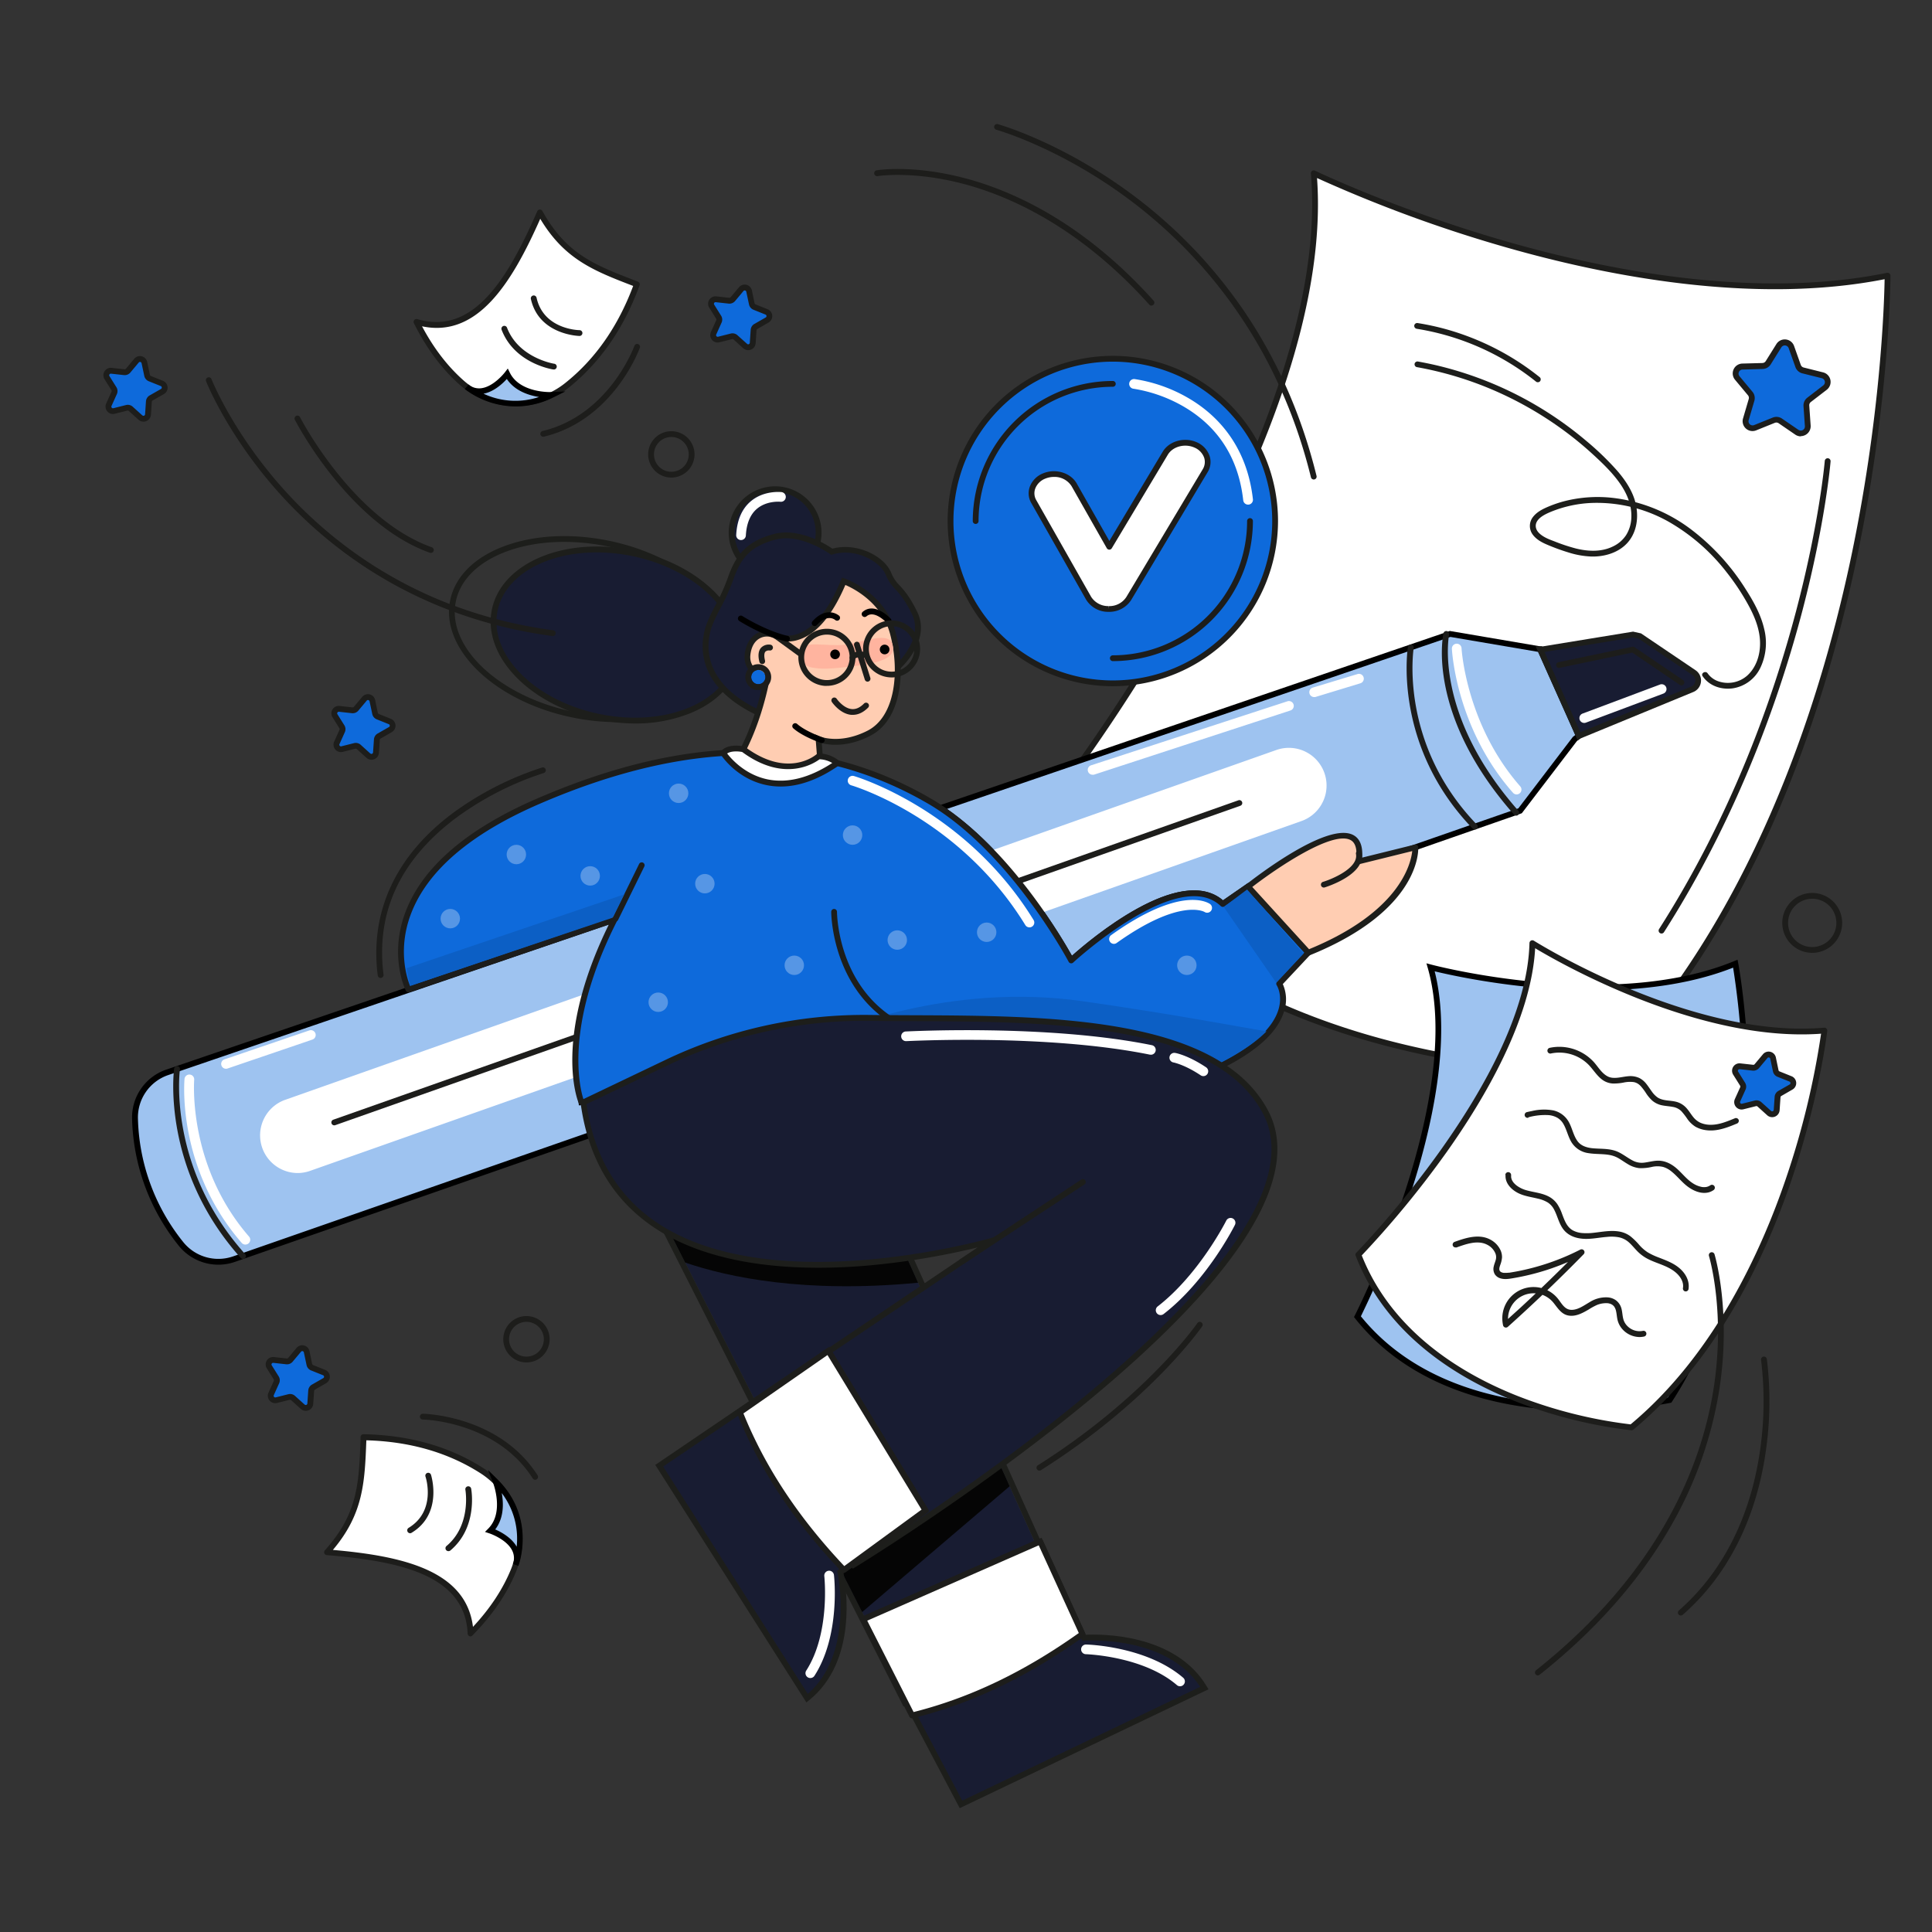 <svg xmlns="http://www.w3.org/2000/svg" width="1000" height="1000" viewBox="0 0 1000 1000">
  <rect x="0" y="0" width="1000" height="1000" fill="#333333" stroke="none"/>
  <g id="a0e920a5-df4a-4f47-b479-47df6e450d07" data-name="illustration">
    <g id="b3f00d31-4076-4c7a-b8d0-5692e1168eaa" data-name="Feedback">
      <g id="fc74c7fa-e22b-490e-9cf3-546305e12bc1" data-name="papers 4">
        <g>
          <path d="M977,142.69s0,261-145,412c0,0-212,6-288-139,0,0,148-190,136-326C680,89.69,845,169.69,977,142.69Z" style="fill: #fff"/>
          <path d="M828.8,556.22A464.42,464.42,0,0,1,716.1,541c-36.44-9.69-68.69-23.55-95.87-41.17-34-22.07-60.12-50.15-77.57-83.46a1.51,1.51,0,0,1,.14-1.62,944.69,944.69,0,0,0,72.39-111.84c32.28-58.65,69.47-143.24,63.3-213.1a1.52,1.52,0,0,1,.65-1.37,1.47,1.47,0,0,1,1.5-.11c.41.2,41.84,20.15,98.81,36.55C832,140,908.81,155.1,976.69,141.22a1.52,1.52,0,0,1,1.25.3,1.55,1.55,0,0,1,.55,1.17c0,.65-.21,66.37-18.16,149.69-10.55,48.94-25.06,94.31-43.14,134.84-22.63,50.7-50.93,93.94-84.12,128.51a1.56,1.56,0,0,1-1,.46C832,556.19,830.84,556.22,828.8,556.22Zm-283-140.38c39.13,73.81,114.54,107.21,171,122.25,58,15.45,108.46,15.21,114.54,15.11,74.36-77.71,109.59-185,126.06-261.45,16.21-75.27,17.89-136,18.07-147.23-68,13.38-144.51-1.69-196.9-16.77a711.54,711.54,0,0,1-96.88-35.6c2.24,30.65-3.3,66.4-16.47,106.32-10.81,32.77-26.76,68.41-47.42,105.94A958.09,958.09,0,0,1,545.76,415.84Z" style="fill: #1d1d1b"/>
        </g>
        <path d="M680,248.19a1.51,1.51,0,0,1-1.46-1.14c-18.47-74.93-61.77-119.85-94.83-144.33-35.87-26.56-67.79-35.5-68.11-35.59a1.5,1.5,0,0,1,.79-2.89c.33.09,32.69,9.13,69,36a251.18,251.18,0,0,1,55,55.71c19,26.49,32.8,56.9,41.05,90.39a1.49,1.49,0,0,1-1.09,1.81A1.56,1.56,0,0,1,680,248.19Z" style="fill: #1d1d1b"/>
        <path d="M596,158.19a1.51,1.51,0,0,1-1.12-.5C558.45,117.16,522.08,101.23,498,95c-26-6.71-43.58-3.87-43.75-3.84a1.5,1.5,0,0,1-.5-3c.73-.13,18.37-3,45,3.9,24.49,6.32,61.44,22.49,98.36,63.57a1.51,1.51,0,0,1-1.11,2.51Z" style="fill: #1d1d1b"/>
        <g>
          <path d="M930.06,223.72l-8.57-5.88a3.62,3.62,0,0,0-3.39-.37l-9.65,3.89a3.61,3.61,0,0,1-4.81-4.37l2.94-10a3.61,3.61,0,0,0-.7-3.34l-6.67-8a3.61,3.61,0,0,1,2.66-5.93l10.4-.29a3.59,3.59,0,0,0,3-1.69l5.51-8.81a3.61,3.61,0,0,1,6.46.7l3.49,9.8a3.58,3.58,0,0,0,2.52,2.29l10.09,2.53a3.61,3.61,0,0,1,1.33,6.36L936.39,207a3.59,3.59,0,0,0-1.4,3.11l.71,10.37A3.61,3.61,0,0,1,930.06,223.72Z" style="fill: #0E6ADB"/>
          <path d="M932.1,225.86a5.13,5.13,0,0,1-2.88-.9h0l-8.58-5.88a2.12,2.12,0,0,0-2-.22L909,222.75a5.11,5.11,0,0,1-6.81-6.18l2.94-10a2.09,2.09,0,0,0-.41-2l-6.67-8a5.11,5.11,0,0,1,3.77-8.39l10.4-.28a2.12,2.12,0,0,0,1.73-1l5.51-8.82a5.11,5.11,0,0,1,9.15,1l3.48,9.8a2.14,2.14,0,0,0,1.48,1.34l10.08,2.52a5.11,5.11,0,0,1,1.88,9l-8.24,6.34a2.1,2.1,0,0,0-.82,1.81l.72,10.38a5.14,5.14,0,0,1-5.1,5.47Zm-1.19-3.38a2.11,2.11,0,0,0,3.3-1.89l-.72-10.37a5.09,5.09,0,0,1,2-4.4l8.24-6.34a2.11,2.11,0,0,0-.77-3.72l-10.09-2.52a5.1,5.1,0,0,1-3.57-3.25l-3.49-9.79a2.12,2.12,0,0,0-3.78-.42l-5.51,8.82a5.09,5.09,0,0,1-4.19,2.39l-10.39.29a2.09,2.09,0,0,0-1.87,1.24,2.07,2.07,0,0,0,.31,2.23l6.67,8a5.11,5.11,0,0,1,1,4.72l-2.94,10a2.12,2.12,0,0,0,2.81,2.56l9.65-3.89a5.11,5.11,0,0,1,4.79.52l8.58,5.88Z" style="fill: #1d1d1b"/>
        </g>
        <path d="M860,483.19a1.51,1.51,0,0,1-1.27-2.31c74.94-117.33,85.67-241.08,85.77-242.31a1.5,1.5,0,1,1,3,.24c0,.31-2.65,31.65-14.54,77.13-11,42-32.32,104.92-71.69,166.55A1.49,1.49,0,0,1,860,483.19Z" style="fill: #1d1d1b"/>
      </g>
      <g id="fcf4e087-2607-4d03-8569-7d0f62ba2777" data-name="papers 3">
        <g>
          <g>
            <g>
              <path d="M215.59,166.62c6.29,12.62,14.1,23.35,23.76,31.76a42.3,42.3,0,0,0,54,1.12c16.55-13.15,28.42-30.81,36.26-52.33-22.28-8.58-37.34-14.12-50.2-37.2C265.61,141.66,247.32,176,215.59,166.62Z" style="fill: #fff"/>
              <path d="M267,210.22a43.52,43.52,0,0,1-28.65-10.71c-9.44-8.23-17.56-19.07-24.11-32.22a1.5,1.5,0,0,1,1.76-2.11c29.34,8.66,47.17-21.71,62.07-55.81a1.49,1.49,0,0,1,2.68-.13c12.42,22.29,26.79,27.82,48.53,36.18l.9.35a1.49,1.49,0,0,1,.87,1.91c-8.09,22.22-20.45,40-36.73,53A43.89,43.89,0,0,1,267,210.22Zm-48.56-41.33c6.09,11.48,13.44,21,21.88,28.36a40.76,40.76,0,0,0,52.13,1.08C308,186,319.83,169.09,327.73,148c-20.48-7.87-35.54-13.79-48.1-34.75C265,146.28,247.25,175,218.45,168.89Z" style="fill: #1d1d1b"/>
            </g>
            <g>
              <path d="M285.59,204.43s-17.23.79-23-10.87c0,0-10.89,14.36-21,6.65C241.6,200.21,260.73,216.59,285.59,204.43Z" style="fill: #9EC3F0"/>
              <path d="M267,210.38a44.27,44.27,0,0,1-26.42-9l1.89-2.34a8.73,8.73,0,0,0,6.74,1.89c6.48-.88,12.1-8.18,12.15-8.25l1.47-1.93,1.07,2.17c5.26,10.64,21.42,10.05,21.58,10l7.2-.32-6.47,3.16A43.26,43.26,0,0,1,267,210.38Zm-16.75-6.61A38.85,38.85,0,0,0,279,205.48c-5.32-.84-12.56-3.13-16.67-9.33C260.16,198.55,255.64,202.78,250.29,203.77Z"/>
            </g>
          </g>
          <g>
            <path d="M286.56,189.73s-19.16-2.9-25.55-19.65" style="fill: #fff"/>
            <path d="M286.56,191.23l-.23,0c-.81-.12-20.09-3.23-26.72-20.6a1.5,1.5,0,0,1,2.8-1.07c6,15.71,24.19,18.68,24.37,18.7a1.5,1.5,0,0,1-.22,3Z" style="fill: #1d1d1b"/>
          </g>
          <g>
            <path d="M299.92,172.39s-19.82-.27-23.71-18.06" style="fill: #fff"/>
            <path d="M299.92,173.89h0c-.21,0-21.06-.5-25.16-19.24a1.51,1.51,0,0,1,2.94-.65c3.58,16.4,21.5,16.88,22.26,16.89a1.5,1.5,0,0,1,0,3Z" style="fill: #1d1d1b"/>
          </g>
        </g>
        <path d="M281.36,226.05a1.5,1.5,0,0,1-.35-3c34.3-8.34,47.18-43.57,47.31-43.92a1.5,1.5,0,1,1,2.82,1c-.13.37-13.52,37.11-49.42,45.84A2.2,2.2,0,0,1,281.36,226.05Z" style="fill: #1d1d1b"/>
      </g>
      <g id="ab2667ac-591b-4840-82c3-6afce9685de3" data-name="papers 2">
        <g>
          <g>
            <g>
              <path d="M243.58,845.45c9.9-10.05,17.51-20.92,22.33-32.79a42.31,42.31,0,0,0-16.48-51.48c-17.81-11.38-38.37-16.88-61.28-17.3-.87,23.85-1.23,39.9-18.88,59.56C203.74,806.24,242.14,812.4,243.58,845.45Z" style="fill: #fff"/>
              <path d="M243.58,847a1.61,1.61,0,0,1-.53-.1,1.5,1.5,0,0,1-1-1.34C240.75,815,206.24,808,169.15,804.93a1.5,1.5,0,0,1-1-2.49c17.06-19,17.62-34.37,18.47-57.65l0-1a1.49,1.49,0,0,1,1.53-1.44c23.65.44,44.52,6.34,62,17.54a43.74,43.74,0,0,1,17.07,53.31c-4.71,11.6-12.33,22.8-22.65,33.27A1.49,1.49,0,0,1,243.58,847Zm-71.24-44.76c36,3.16,68.88,10.59,72.47,39.82,8.87-9.5,15.5-19.54,19.71-29.91a40.74,40.74,0,0,0-15.9-49.65c-16.69-10.67-36.54-16.4-59-17C188.79,767.35,188.09,783.51,172.34,802.19Z" style="fill: #1d1d1b"/>
            </g>
            <g>
              <path d="M256.62,767s6.34,16-2.82,25.28c0,0,17.12,5.63,13.11,17.7C266.91,809.94,276.19,786.53,256.62,767Z" style="fill: #9EC3F0"/>
              <path d="M268.3,810.5l-2.81-1a8.77,8.77,0,0,0-.41-7c-2.93-5.85-11.66-8.79-11.75-8.82l-2.3-.76,1.7-1.72c8.36-8.42,2.55-23.51,2.49-23.66l-2.64-6.71,5.1,5.09C277.72,785.93,268.4,810.25,268.3,810.5Zm-12-18.88c3,1.3,8.45,4.21,11.13,8.94a38.91,38.91,0,0,0-7.72-27.74C260.68,778.13,260.86,785.72,256.33,791.62Z"/>
            </g>
          </g>
          <g>
            <path d="M242.4,770.82s3.48,19.06-10.29,30.55" style="fill: #fff"/>
            <path d="M232.11,802.87a1.51,1.51,0,0,1-1-2.66c12.94-10.8,9.81-28.94,9.77-29.12a1.5,1.5,0,1,1,3-.54c.15.81,3.47,20.06-10.8,32A1.51,1.51,0,0,1,232.11,802.87Z" style="fill: #1d1d1b"/>
          </g>
          <g>
            <path d="M221.66,763.81s6.18,18.83-9.39,28.29" style="fill: #fff"/>
            <path d="M212.28,793.6a1.5,1.5,0,0,1-.78-2.78c14.34-8.71,9-25.82,8.73-26.54a1.5,1.5,0,1,1,2.85-.94c.07.2,6.37,20.08-10,30A1.46,1.46,0,0,1,212.28,793.6Z" style="fill: #1d1d1b"/>
          </g>
        </g>
        <path d="M277,765.92a1.48,1.48,0,0,1-1.26-.69c-19-29.73-56.53-30.47-56.91-30.48a1.5,1.5,0,0,1-1.48-1.51,1.52,1.52,0,0,1,1.51-1.49c.4,0,39.49.74,59.4,31.87a1.49,1.49,0,0,1-1.26,2.3Z" style="fill: #1d1d1b"/>
      </g>
      <g id="bec2cc6e-ce02-4f3a-9250-0f57bd79c62a" data-name="pattern">
        <g>
          <path d="M385.69,179.13l-5-4.52a2.33,2.33,0,0,0-2.14-.54l-6.52,1.64a2.33,2.33,0,0,1-2.7-3.22l2.76-6.14a2.3,2.3,0,0,0-.15-2.2l-3.57-5.69a2.34,2.34,0,0,1,2.23-3.57l6.69.74a2.35,2.35,0,0,0,2-.83l4.32-5.16a2.34,2.34,0,0,1,4.08,1l1.36,6.59a2.34,2.34,0,0,0,1.42,1.69l6.24,2.51a2.33,2.33,0,0,1,.29,4.19L391.22,169a2.33,2.33,0,0,0-1.17,1.87l-.46,6.71A2.33,2.33,0,0,1,385.69,179.13Z" style="fill: #0E6ADB"/>
          <path d="M387.25,181.24a3.81,3.81,0,0,1-2.57-1h0l-5-4.52a.81.81,0,0,0-.76-.19l-6.53,1.64a3.84,3.84,0,0,1-4.43-5.3l2.77-6.13a.85.85,0,0,0-.06-.79l-3.57-5.7a3.84,3.84,0,0,1,3.66-5.85l6.69.74a.82.82,0,0,0,.73-.3l4.32-5.16a3.83,3.83,0,0,1,6.69,1.68l1.37,6.59a.84.84,0,0,0,.51.6l6.24,2.51a3.83,3.83,0,0,1,.47,6.89L392,170.28a.85.85,0,0,0-.42.67l-.45,6.71a3.85,3.85,0,0,1-3.84,3.58ZM386.7,178a.83.83,0,0,0,1.39-.56l.46-6.71a3.83,3.83,0,0,1,1.93-3.07l5.84-3.34a.78.78,0,0,0,.41-.78.81.81,0,0,0-.52-.72L390,160.33a3.81,3.81,0,0,1-2.32-2.77L386.28,151a.82.82,0,0,0-.62-.64.8.8,0,0,0-.84.27l-4.32,5.16a3.82,3.82,0,0,1-3.36,1.36l-6.68-.74a.84.84,0,0,0-.8.39.81.81,0,0,0,0,.89l3.57,5.7a3.8,3.8,0,0,1,.25,3.61l-2.76,6.13a.81.81,0,0,0,.12.88.81.81,0,0,0,.84.28l6.53-1.64a3.79,3.79,0,0,1,3.51.88Z" style="fill: #1d1d1b"/>
        </g>
        <g>
          <path d="M156.69,728.13l-5-4.52a2.33,2.33,0,0,0-2.14-.54l-6.52,1.64a2.33,2.33,0,0,1-2.7-3.22l2.76-6.14a2.3,2.3,0,0,0-.15-2.2l-3.57-5.69a2.34,2.34,0,0,1,2.23-3.57l6.69.74a2.35,2.35,0,0,0,2-.83l4.32-5.16a2.34,2.34,0,0,1,4.08,1l1.36,6.59a2.34,2.34,0,0,0,1.42,1.69l6.24,2.51a2.33,2.33,0,0,1,.29,4.19L162.22,718a2.33,2.33,0,0,0-1.17,1.87l-.46,6.71A2.33,2.33,0,0,1,156.69,728.13Z" style="fill: #0E6ADB"/>
          <path d="M158.25,730.24a3.81,3.81,0,0,1-2.57-1h0l-5-4.52a.81.81,0,0,0-.76-.19l-6.53,1.64a3.84,3.84,0,0,1-4.43-5.3l2.77-6.13a.85.85,0,0,0-.06-.79l-3.57-5.7a3.84,3.84,0,0,1,3.66-5.85l6.69.74a.85.85,0,0,0,.73-.3l4.32-5.16a3.83,3.83,0,0,1,6.69,1.68l1.37,6.59a.84.84,0,0,0,.51.6l6.24,2.51a3.83,3.83,0,0,1,.47,6.89L163,719.28a.85.85,0,0,0-.42.67l-.45,6.71a3.85,3.85,0,0,1-3.84,3.58ZM157.7,727a.83.83,0,0,0,1.39-.56l.46-6.71a3.83,3.83,0,0,1,1.93-3.07l5.84-3.34a.78.78,0,0,0,.41-.78.81.81,0,0,0-.52-.72L161,709.33a3.81,3.81,0,0,1-2.32-2.77L157.28,700a.82.82,0,0,0-.62-.64.8.8,0,0,0-.84.27l-4.32,5.16a3.82,3.82,0,0,1-3.36,1.36l-6.68-.74a.84.84,0,0,0-.8.39.81.81,0,0,0,0,.89l3.57,5.7a3.8,3.8,0,0,1,.25,3.61l-2.76,6.13a.81.81,0,0,0,.12.88.81.81,0,0,0,.84.28l6.53-1.64a3.79,3.79,0,0,1,3.51.88l5,4.52Z" style="fill: #1d1d1b"/>
        </g>
        <g>
          <path d="M190.69,391.13l-5-4.52a2.33,2.33,0,0,0-2.14-.54l-6.52,1.64a2.33,2.33,0,0,1-2.7-3.22l2.76-6.14a2.3,2.3,0,0,0-.15-2.2l-3.57-5.69a2.34,2.34,0,0,1,2.23-3.57l6.69.74a2.35,2.35,0,0,0,2-.83l4.32-5.16a2.34,2.34,0,0,1,4.08,1l1.36,6.59a2.34,2.34,0,0,0,1.42,1.69l6.24,2.51a2.33,2.33,0,0,1,.29,4.19L196.22,381a2.33,2.33,0,0,0-1.17,1.87l-.46,6.71A2.33,2.33,0,0,1,190.69,391.13Z" style="fill: #0E6ADB"/>
          <path d="M192.25,393.24a3.81,3.81,0,0,1-2.57-1h0l-5-4.52a.81.81,0,0,0-.76-.19l-6.53,1.64a3.84,3.84,0,0,1-4.43-5.3l2.77-6.13a.85.85,0,0,0-.06-.79l-3.57-5.7a3.84,3.84,0,0,1,3.66-5.85l6.69.74a.82.82,0,0,0,.73-.3l4.32-5.16a3.83,3.83,0,0,1,6.69,1.68l1.37,6.59a.84.84,0,0,0,.51.6l6.24,2.51a3.83,3.83,0,0,1,.47,6.89L197,382.28a.85.85,0,0,0-.42.67l-.45,6.71a3.85,3.85,0,0,1-3.84,3.58ZM191.7,390a.83.83,0,0,0,1.39-.56l.46-6.71a3.83,3.83,0,0,1,1.93-3.07l5.84-3.34a.78.78,0,0,0,.41-.78.81.81,0,0,0-.52-.72L195,372.33a3.81,3.81,0,0,1-2.32-2.77L191.28,363a.82.82,0,0,0-.62-.64.8.8,0,0,0-.84.27l-4.32,5.16a3.82,3.82,0,0,1-3.36,1.36l-6.68-.74a.84.84,0,0,0-.8.39.81.81,0,0,0,0,.89l3.57,5.7a3.8,3.8,0,0,1,.25,3.61l-2.76,6.13a.81.81,0,0,0,.12.88.81.81,0,0,0,.84.28l6.53-1.64a3.79,3.79,0,0,1,3.51.88l5,4.52Z" style="fill: #1d1d1b"/>
        </g>
        <g>
          <path d="M72.69,216.13l-5-4.52a2.33,2.33,0,0,0-2.14-.54l-6.52,1.64a2.33,2.33,0,0,1-2.7-3.22l2.76-6.14a2.3,2.3,0,0,0-.15-2.2l-3.57-5.69a2.34,2.34,0,0,1,2.23-3.57l6.69.74a2.35,2.35,0,0,0,2-.83l4.32-5.16a2.34,2.34,0,0,1,4.08,1l1.36,6.59a2.34,2.34,0,0,0,1.42,1.69l6.24,2.51a2.33,2.33,0,0,1,.29,4.19L78.22,206a2.33,2.33,0,0,0-1.17,1.87l-.46,6.71A2.33,2.33,0,0,1,72.69,216.13Z" style="fill: #0E6ADB"/>
          <path d="M74.25,218.24a3.81,3.81,0,0,1-2.57-1h0l-5-4.52a.81.81,0,0,0-.76-.19l-6.53,1.64a3.84,3.84,0,0,1-4.43-5.3l2.77-6.13a.85.85,0,0,0-.06-.79l-3.57-5.7a3.84,3.84,0,0,1,3.66-5.85l6.69.74a.82.82,0,0,0,.73-.3l4.32-5.16a3.83,3.83,0,0,1,6.69,1.68L77.58,194a.84.84,0,0,0,.51.6l6.24,2.51A3.83,3.83,0,0,1,84.8,204L79,207.28a.85.85,0,0,0-.42.67l-.45,6.71a3.85,3.85,0,0,1-3.84,3.58ZM73.7,215a.83.83,0,0,0,1.39-.56l.46-6.71a3.83,3.83,0,0,1,1.93-3.07l5.84-3.34a.78.78,0,0,0,.41-.78.81.81,0,0,0-.52-.72L77,197.33a3.81,3.81,0,0,1-2.32-2.77L73.28,188a.82.82,0,0,0-.62-.64.8.8,0,0,0-.84.27l-4.32,5.16a3.84,3.84,0,0,1-3.36,1.36l-6.68-.74a.82.82,0,0,0-.8.39.81.81,0,0,0,0,.89l3.57,5.7a3.8,3.8,0,0,1,.25,3.61l-2.76,6.13a.81.81,0,0,0,.12.88.81.81,0,0,0,.84.28l6.53-1.64a3.79,3.79,0,0,1,3.51.88l5,4.52Z" style="fill: #1d1d1b"/>
        </g>
        <path d="M938,493.19a15.5,15.5,0,1,1,15.5-15.5A15.52,15.52,0,0,1,938,493.19Zm0-28a12.5,12.5,0,1,0,12.5,12.5A12.5,12.5,0,0,0,938,465.19Z" style="fill: #1d1d1b"/>
        <path d="M347.49,247.19a12,12,0,1,1,12-12A12,12,0,0,1,347.49,247.19Zm0-21a9,9,0,1,0,9,9A9,9,0,0,0,347.49,226.19Z" style="fill: #1d1d1b"/>
        <path d="M272.49,705.19a12,12,0,1,1,12-12A12,12,0,0,1,272.49,705.19Zm0-21a9,9,0,1,0,9,9A9,9,0,0,0,272.49,684.19Z" style="fill: #1d1d1b"/>
      </g>
      <g id="ff63b110-e738-4e1b-ace8-a3697af0e5f7" data-name="papers 1">
        <g>
          <path d="M898.23,498.83s25.6,134.06-34.06,225.84c0,0-108.3,23.87-161.56-43.15,0,0,57.38-112.1,37.88-180.78C740.49,500.74,833.08,525.65,898.23,498.83Z" style="fill: #9EC3F0"/>
          <path d="M819.55,730.3c-5.19,0-10.66-.17-16.3-.57-31.07-2.22-74-12.23-101.82-47.27l-.6-.76.44-.86c.58-1.12,56.89-112.37,37.78-179.69l-.73-2.54,2.56.68c.92.25,92.86,24.47,156.78-1.84l1.7-.7.35,1.8c.06.34,6.42,34.19,5.36,78.82-1,41.24-8.63,100.41-39.65,148.12l-.33.51-.6.13A233,233,0,0,1,819.55,730.3Zm-115.17-49c27.17,33.57,68.78,43.23,99,45.4a238.83,238.83,0,0,0,59.86-3.4c30.33-47,37.86-105.28,38.82-146a424.37,424.37,0,0,0-5-76.45c-58.76,23.19-139.33,5.56-154.48,1.9,9,35.53-1.63,81.7-12.31,114.53A502.47,502.47,0,0,1,704.38,681.33Z"/>
        </g>
        <g>
          <path d="M944.29,533.4S928.76,669,844.44,738.8c0,0-110.49-9.5-141.34-89.35,0,0,88.19-89.9,90-161.26C793.15,488.19,874.11,539.57,944.29,533.4Z" style="fill: #fff"/>
          <path d="M844.44,740.3h-.13a240.09,240.09,0,0,1-59.52-14.83c-29-11.39-67-33.72-83.09-75.48a1.48,1.48,0,0,1,.32-1.59c.88-.89,87.81-90.3,89.63-160.25a1.49,1.49,0,0,1,2.3-1.23c.81.51,81.35,51,150.21,45a1.51,1.51,0,0,1,1.62,1.67c0,.34-4.07,34.54-18.38,76.83-13.22,39.07-38.18,93.27-82,129.56A1.52,1.52,0,0,1,844.44,740.3Zm-139.6-90.5c15.94,40.17,52.81,61.79,81,72.88A238.51,238.51,0,0,0,844,737.25c43-35.84,67.55-89.25,80.59-127.81a424.07,424.07,0,0,0,18-74.4c-63,4.61-134.65-36.23-148-44.24-2,36.6-25.92,77.5-45.9,105.65A502.94,502.94,0,0,1,704.84,649.8Z" style="fill: #1d1d1b"/>
        </g>
        <path d="M802.86,545.26a21.32,21.32,0,0,1,19.35,5.82c2.5,2.56,4.3,5.75,7.24,7.87a10.15,10.15,0,0,0,5.33,1.87,25.77,25.77,0,0,0,5.74-.52,15.54,15.54,0,0,1,5.12-.21,6.23,6.23,0,0,1,2.16.86,7.88,7.88,0,0,1,1.55,1.35,29.71,29.71,0,0,1,2.66,3.56,19.57,19.57,0,0,0,3.17,3.79,11.06,11.06,0,0,0,5,2.44c1.84.39,3.72.47,5.54.82a8.26,8.26,0,0,1,4.49,2.17,36.07,36.07,0,0,1,3.16,4.08,14.7,14.7,0,0,0,4.16,4A15,15,0,0,0,883.3,585c4.28.54,8.52-.62,12.49-2.14,1.05-.4,2.09-.83,3.13-1.26a1.55,1.55,0,0,0,1.05-1.84,1.51,1.51,0,0,0-1.85-1c-4,1.63-8.09,3.39-12.44,3.43a13.43,13.43,0,0,1-5.31-.95,10.29,10.29,0,0,1-4-3.12c-1.09-1.33-2-2.9-3.17-4.24a10.8,10.8,0,0,0-4.66-3.31c-3.4-1.22-7.44-.5-10.54-2.51A12.38,12.38,0,0,1,855,565c-1-1.36-1.87-2.76-2.92-4.06a10.78,10.78,0,0,0-3.64-3,11.13,11.13,0,0,0-5.73-.88c-3.4.28-7.38,1.7-10.5.12s-4.91-4.82-7.15-7.36A24.26,24.26,0,0,0,805,541.92a23.94,23.94,0,0,0-2.92.45,1.5,1.5,0,1,0,.8,2.89Z" style="fill: #1d1e1b"/>
        <path d="M791.06,578.32a32.49,32.49,0,0,1,10.61-1.13,11.33,11.33,0,0,1,4.35,1.33,8.76,8.76,0,0,1,3.25,3.34c1.69,2.93,2.33,6.41,4.14,9.38a12.21,12.21,0,0,0,8.8,5.63c3.54.58,7.34.32,10.75.92a14.62,14.62,0,0,1,4.85,1.75c1.67,1,3.22,2.11,4.88,3.08a14.06,14.06,0,0,0,5.74,2A24.35,24.35,0,0,0,855,604a13,13,0,0,1,5.82,0,12.26,12.26,0,0,1,4.35,2.37c3,2.39,5.27,5.46,8.3,7.74s7,4,10.84,3.08a8.37,8.37,0,0,0,2.55-1.15,1.5,1.5,0,0,0-1.52-2.59,5.52,5.52,0,0,1-2.25.94,7.87,7.87,0,0,1-2.11,0,13,13,0,0,1-4.87-2c-3.09-2-5.34-5-8.1-7.45-3-2.65-6.53-4.45-10.66-4.14-2.18.16-4.3.75-6.47,1a10,10,0,0,1-5.37-.89c-3.48-1.69-6.32-4.42-10.13-5.46-3.54-1-7.25-.77-10.87-1.1-3.1-.28-6.28-1.21-8.09-3.84-2-2.84-2.58-6.27-4.19-9.36a12.24,12.24,0,0,0-8.21-6.4,27,27,0,0,0-11.11.32c-.87.17-1.74.36-2.61.56a1.5,1.5,0,1,0,.8,2.89Z" style="fill: #1d1e1b"/>
        <path d="M779.27,608.17c-.3,3.92,2.5,7.06,5.69,8.91,3.42,2,7.28,2.4,11.06,3.34a17,17,0,0,1,5.13,2,9.76,9.76,0,0,1,3.36,3.87c1.67,3.2,2.39,7,4.67,10,2.55,3.32,6.45,4.68,10.52,4.92s8.11-.71,12.18-1a20.79,20.79,0,0,1,6.2.24,11.18,11.18,0,0,1,5.11,2.66c1.5,1.36,2.77,2.94,4.17,4.39a21.13,21.13,0,0,0,5.09,3.88c3.69,2,7.83,3,11.54,5,3.17,1.67,6.3,4.39,7.06,7.93a6.69,6.69,0,0,1,.07,2.23,1.55,1.55,0,0,0,1,1.85,1.5,1.5,0,0,0,1.84-1.05c.68-4.18-1.36-8-4.43-10.72-3.24-2.87-7.25-4.28-11.22-5.83a34.71,34.71,0,0,1-5.54-2.64,21.38,21.38,0,0,1-4.42-3.91,33,33,0,0,0-4.52-4.4,13.41,13.41,0,0,0-5.9-2.43c-4.35-.71-8.73.2-13,.67a30.51,30.51,0,0,1-5.89.15,12.46,12.46,0,0,1-4.92-1.38c-3.21-1.79-4.35-5.26-5.61-8.56a22.71,22.71,0,0,0-2.52-5.14,12.38,12.38,0,0,0-4.55-3.92c-3.63-1.83-7.68-2.09-11.53-3.2a15.35,15.35,0,0,1-4.72-2.27,10.4,10.4,0,0,1-1.71-1.58,5.28,5.28,0,0,1-.58-.82,4.9,4.9,0,0,1-.46-.93,6.46,6.46,0,0,1-.29-1.15c0,.18,0-.34,0-.41,0-.22,0-.45,0-.67a1.5,1.5,0,0,0-3,0Z" style="fill: #1d1e1b"/>
        <path d="M753.67,645.76c4.93-1.76,11.16-4.1,16.13-1.47a8.8,8.8,0,0,1,4.25,4.56,5.29,5.29,0,0,1,.26,2.79c-.27,1.31-.87,2.52-1.14,3.83a5.37,5.37,0,0,0,.57,4.13,5.14,5.14,0,0,0,2.86,2.06c2.31.73,4.81.23,7.13-.17a124.13,124.13,0,0,0,17.1-4.23,126.93,126.93,0,0,0,18.52-7.71l-1.82-2.36q-14.81,15.13-30.37,29.51-4.39,4-8.84,8l2.51.66a13.24,13.24,0,0,1,23.29-11c2.14,2.64,4,5.88,7.67,6.55,3.84.69,7.41-1.3,10.61-3.18a33,33,0,0,1,4.2-2.29,12.59,12.59,0,0,1,4.18-.91,9.21,9.21,0,0,1,1.05,0l.35,0s.36.06.49.1a6.57,6.57,0,0,1,1,.28c.24.09,0,0,.19.08l.53.29.37.25c-.16-.12.12.11.16.15a4.54,4.54,0,0,1,.38.38,1.06,1.06,0,0,1,.21.25,6.24,6.24,0,0,1,.95,2.27c.42,1.79.43,3.65,1,5.41a11.11,11.11,0,0,0,2.46,4.19,12.09,12.09,0,0,0,8.65,3.87,11.59,11.59,0,0,0,2.49-.28,1.5,1.5,0,0,0-.79-2.9,8.81,8.81,0,0,1-7.75-2.32,8.07,8.07,0,0,1-2.19-3.44c-.55-1.8-.56-3.71-1-5.52a7.93,7.93,0,0,0-2.92-4.56,8.41,8.41,0,0,0-4.28-1.51,15.76,15.76,0,0,0-9.29,2.44c-2.93,1.69-6.27,4.22-9.76,4s-5-3.77-7-6.11a16.18,16.18,0,0,0-28.45,11.65,18.36,18.36,0,0,0,.37,2.56,1.52,1.52,0,0,0,2.51.66q15.76-14.15,30.8-29.07,4.23-4.2,8.41-8.48a1.5,1.5,0,0,0-1.81-2.35,122.44,122.44,0,0,1-33,11.29l-2.14.38-.91.15-.56.1-.27,0h-.08a12.58,12.58,0,0,1-1.5.09,6.15,6.15,0,0,1-.74,0,2.73,2.73,0,0,1-.41,0c.24,0-.23,0-.24-.05a3.41,3.41,0,0,1-1.08-.35l-.25-.15c-.37-.25.1.1-.09-.08l-.26-.26c.16.19-.1-.16-.11-.18-.49-.86-.08-2,.25-3a13.92,13.92,0,0,0,.92-3.87,8.56,8.56,0,0,0-.69-3.6,11.76,11.76,0,0,0-4.9-5.42c-5.9-3.5-13-1.23-18.92.9a1.55,1.55,0,0,0-1,1.85,1.52,1.52,0,0,0,1.85,1Z" style="fill: #1d1e1b"/>
        <g>
          <path d="M915.69,576.13l-5-4.52a2.33,2.33,0,0,0-2.14-.54l-6.52,1.64a2.33,2.33,0,0,1-2.7-3.22l2.76-6.14a2.3,2.3,0,0,0-.15-2.2l-3.57-5.69a2.34,2.34,0,0,1,2.23-3.57l6.69.74a2.35,2.35,0,0,0,2-.83l4.32-5.16a2.34,2.34,0,0,1,4.08,1l1.36,6.59a2.34,2.34,0,0,0,1.42,1.69l6.24,2.51a2.33,2.33,0,0,1,.29,4.19L921.22,566a2.33,2.33,0,0,0-1.17,1.87l-.46,6.71A2.33,2.33,0,0,1,915.69,576.13Z" style="fill: #0E6ADB"/>
          <path d="M917.25,578.24a3.81,3.81,0,0,1-2.57-1h0l-5-4.52a.81.81,0,0,0-.76-.19l-6.53,1.64a3.84,3.84,0,0,1-4.43-5.3l2.77-6.13a.85.85,0,0,0-.06-.79l-3.57-5.7a3.84,3.84,0,0,1,3.66-5.85l6.69.74a.82.82,0,0,0,.73-.3l4.32-5.16a3.83,3.83,0,0,1,6.69,1.68l1.37,6.59a.84.84,0,0,0,.51.6l6.24,2.51a3.83,3.83,0,0,1,.47,6.89L922,567.28a.85.85,0,0,0-.42.67l-.45,6.71a3.85,3.85,0,0,1-3.84,3.58ZM916.7,575a.83.83,0,0,0,1.39-.56l.46-6.71a3.83,3.83,0,0,1,1.93-3.07l5.84-3.34a.78.78,0,0,0,.41-.78.81.81,0,0,0-.52-.72L920,557.33a3.81,3.81,0,0,1-2.32-2.77L916.28,548a.82.82,0,0,0-.62-.64.8.8,0,0,0-.84.27l-4.32,5.16a3.82,3.82,0,0,1-3.36,1.36l-6.68-.74a.84.84,0,0,0-.8.39.81.81,0,0,0,0,.89l3.57,5.7a3.8,3.8,0,0,1,.25,3.61l-2.76,6.13a.81.81,0,0,0,.12.88.81.81,0,0,0,.84.28l6.53-1.64a3.79,3.79,0,0,1,3.51.88Z" style="fill: #1d1d1b"/>
        </g>
        <path d="M796,867.19a1.5,1.5,0,0,1-.94-2.68c64.65-51.3,85.54-106.85,91.68-144.41,6.66-40.71-2.09-69.68-2.18-70a1.5,1.5,0,0,1,2.87-.89c.09.3,9,29.82,2.3,71.19a207,207,0,0,1-25.21,70.07c-16,27.74-38.7,53.43-67.59,76.36A1.51,1.51,0,0,1,796,867.19Z" style="fill: #1d1d1b"/>
        <path d="M870,836.19a1.5,1.5,0,0,1-1-2.63c28.55-25,38.59-58.86,42-82.87a176.62,176.62,0,0,0,.52-46.77,1.5,1.5,0,0,1,3-.47A179.57,179.57,0,0,1,914,751c-3.45,24.54-13.72,59.18-43,84.8A1.51,1.51,0,0,1,870,836.19Z" style="fill: #1d1d1b"/>
      </g>
      <g id="e2d9a3e5-76ab-4e38-8a2f-41702ec3ada7" data-name="tick">
        <g>
          <circle cx="575.99" cy="269.69" r="84" style="fill: #0E6ADB"/>
          <path d="M576,355.19a85.5,85.5,0,1,1,85.5-85.5A85.6,85.6,0,0,1,576,355.19Zm0-168a82.5,82.5,0,1,0,82.5,82.5A82.59,82.59,0,0,0,576,187.19Z" style="fill: #1d1d1b"/>
        </g>
        <g>
          <path d="M647,269.69a71,71,0,0,1-71,71" style="fill: #0E6ADB"/>
          <path d="M576,342.19a1.5,1.5,0,0,1,0-3,69.58,69.58,0,0,0,69.5-69.5,1.5,1.5,0,0,1,3,0A72.59,72.59,0,0,1,576,342.19Z" style="fill: #1d1d1b"/>
        </g>
        <g>
          <path d="M505,269.69a71,71,0,0,1,71-71" style="fill: #0E6ADB"/>
          <path d="M505,271.19a1.5,1.5,0,0,1-1.5-1.5,72.58,72.58,0,0,1,72.5-72.5,1.5,1.5,0,0,1,0,3,69.57,69.57,0,0,0-69.5,69.5A1.5,1.5,0,0,1,505,271.19Z" style="fill: #1d1d1b"/>
        </g>
        <g>
          <path d="M573.9,315.19h-.12a11.93,11.93,0,0,1-10.33-5.59l-28.38-50c-2.8-4.93-.39-10.86,5.38-13.26S553.16,246,556,251L574.17,283l29-48.41c2.92-4.88,9.91-6.82,15.62-4.32s8,8.47,5,13.35l-39.55,66.15A12,12,0,0,1,573.9,315.19Z" style="fill: #fff"/>
          <path d="M573.9,316.69h-.16a13.34,13.34,0,0,1-11.59-6.35l-28.38-50A10,10,0,0,1,533,252a12,12,0,0,1,6.91-7c6.44-2.67,14.24-.32,17.4,5.24L574.2,280l27.63-46.2c3.29-5.5,11.14-7.71,17.51-4.93a12,12,0,0,1,6.74,7.14,10.08,10.08,0,0,1-1,8.36l-39.56,66.15A13.43,13.43,0,0,1,573.9,316.69Zm-28.37-69.84a11.88,11.88,0,0,0-4.51.89A9,9,0,0,0,535.8,253a7.06,7.06,0,0,0,.58,5.89l28.38,50a10.47,10.47,0,0,0,9,4.83l.11,1.5v-1.5A10.43,10.43,0,0,0,583,309l39.56-66.15a7.18,7.18,0,0,0,.72-5.91,9,9,0,0,0-5.09-5.3c-5-2.2-11.19-.53-13.73,3.72l-29,48.41a1.47,1.47,0,0,1-1.3.73,1.54,1.54,0,0,1-1.29-.76l-18.2-32.06A10.41,10.41,0,0,0,545.53,246.85Z" style="fill: #1d1d1b"/>
        </g>
        <path d="M646,261.19A2.51,2.51,0,0,1,643.5,259c-2.39-21.5-12.61-37.74-30.37-48.28a75.23,75.23,0,0,0-26.43-9.51,2.5,2.5,0,1,1,.57-5,78.86,78.86,0,0,1,28.24,10.08c13.26,7.82,29.75,23.21,33,52.13a2.5,2.5,0,0,1-2.21,2.76Z" style="fill: #fff"/>
      </g>
      <g id="a38cf714-ec7b-4635-a2f0-0f0f7d376993" data-name="woman">
        <g>
          <polygon points="314.55 574.31 469.08 879.51 556.97 845.71 422.72 547.27 314.55 574.31" style="fill: #181C32"/>
          <path d="M422.72,547.27,557,845.71l-87.89,33.8L314.55,574.31l108.17-27m1.71-3.52-2.44.61-108.17,27-3.65.91,1.7,3.36,154.54,305.2,1.22,2.42,2.53-1,87.89-33.8,3-1.14-1.3-2.89L425.46,546l-1-2.29Z" style="fill: #1d1e1b"/>
        </g>
        <path d="M443.58,593.63,333,610.74l21.64,42.75c22.24,7.61,61.91,16.07,120.56,10.44Z" style="fill: #050505"/>
        <polygon points="446.24 834.4 522.59 769.28 505.05 730.29 485.5 717.25 407.59 758.07 446.24 834.4" style="fill: #050505"/>
        <g>
          <path d="M301,570.55s-3-28.16,17.22-94.66L86.62,555a24.81,24.81,0,0,0-16.71,24.4,106.9,106.9,0,0,0,23.66,64.27,24.77,24.77,0,0,0,27.55,8l241-84C328.85,568.9,301,570.55,301,570.55Z" style="fill: #9EC3F0"/>
          <path d="M113,654.6a26.37,26.37,0,0,1-20.63-10,109,109,0,0,1-24-65.15A26.16,26.16,0,0,1,86.13,553.6l234.35-80.08-.85,2.81c-17.45,57.3-17.53,86.16-17.26,92.64,6.23-.36,31.11-1.73,59.7-2.75l9.92-.36L121.62,653.14A26.16,26.16,0,0,1,113,654.6ZM315.91,478.26,87.1,556.44a23.17,23.17,0,0,0-15.69,22.93,106,106,0,0,0,23.33,63.39,23.32,23.32,0,0,0,25.89,7.55l231.56-80.72c-28.36,1.12-50.88,2.44-51.13,2.46l-1.43.08-.15-1.42C299.35,569.57,296.74,542.27,315.91,478.26Z"/>
        </g>
        <g>
          <g>
            <path d="M797.08,336l-46.47-7.91h0L486.84,418.26c40.12,26.62,67.62,78.86,67.62,78.86s55.32-51.3,78.46-29.17L646,458.9l6.82,7.48,134-46.72h0l28.37-37.16,2-1.56L797.16,336Z" style="fill: #9EC3F0"/>
            <path d="M554,499.55l-.91-1.73c-.27-.52-27.79-52.21-67.11-78.31l-2.54-1.69,267-91.24.37.07,46.35,7.89h.93l20.92,46.87-2.8,2.16-28.52,37.36L652.38,468.12l-6.61-7.24-13,9-.89-.85c-21.85-20.9-75.86,28.69-76.4,29.19Zm-63.87-80.84c34.62,24.19,59.66,67,64.69,76,8.95-8,55.76-47.84,78.18-28.69l13.18-9.12,7,7.72L785.9,418.4l28.22-37,1.24-.95L796.13,337.4l-45.4-7.73Z"/>
          </g>
          <g>
            <path d="M875.92,356.76a4.92,4.92,0,0,0,.88-8.62l-28-18.92-3.55-.78L798.7,336h-1.54l20.05,44.9h0Z" style="fill: #181C32"/>
            <path d="M816.6,383.23l-.76-1.67-21-47h3.73l46.71-7.63,4.11.91,28.24,19.08a6.42,6.42,0,0,1-1.15,11.25L818,382.25Zm-17.17-45.79L818,379l57.37-23.62a3.41,3.41,0,0,0,.61-6l-27.77-18.77-3-.65Z" style="fill: #1d1e1b"/>
          </g>
        </g>
        <path d="M154.1,607.16a19.51,19.51,0,0,1-6.48-37.9l513-181.06a19.5,19.5,0,1,1,13,36.78L160.6,606A19.46,19.46,0,0,1,154.1,607.16Z" style="fill: #fff"/>
        <g>
          <line x1="173.03" y1="580.97" x2="641.47" y2="415.64" style="fill: #0E6ADB"/>
          <path d="M173,582.47a1.5,1.5,0,0,1-.5-2.91L641,414.23a1.5,1.5,0,0,1,1,2.83L173.52,582.39A1.4,1.4,0,0,1,173,582.47Z" style="fill: #1d1d1b"/>
        </g>
        <g>
          <path d="M211.44,512.21s-28.16-56.33,67.4-97.58,158.93-25.14,202.19,0,73.43,82.49,73.43,82.49,55.32-51.3,78.46-29.17L646,458.9l31.18,34.2-15.09,16.09s15.09,23.14-38.22,46.27S488.07,579.6,471,570.55s-170,0-170,0-14.08-33.19,17.1-94.55Z" style="fill: #0E6ADB"/>
          <path d="M512.06,577.41c-19.68,0-35.21-2-41.79-5.53-13.24-7-116.47-3-169.21.17a1.5,1.5,0,0,1-1.47-.91c-.58-1.36-13.52-33.36,15.51-92.55l-103.18,35a1.5,1.5,0,0,1-1.82-.75c-.36-.71-8.64-17.73-.47-40.13,8.59-23.53,31.68-43.55,68.61-59.49,78.56-33.9,145.13-33.88,203.54.08,39,22.64,67.65,71.67,73.08,81.39,8.95-8,55.76-47.84,78.18-28.69l12.1-8.38a1.5,1.5,0,0,1,2,.22l31.19,34.21a1.49,1.49,0,0,1,0,2l-14.35,15.31a19.54,19.54,0,0,1,.69,14c-3.66,12.2-17.17,23.44-40.15,33.41C590.58,571.54,545.37,577.41,512.06,577.41ZM418.61,565c25.73,0,47.11,1,53.06,4.2,16.86,8.92,99.42,7.5,151.6-15.14,27.47-11.93,36.07-23.67,38.44-31.42,2.31-7.54-.75-12.46-.88-12.67a1.51,1.51,0,0,1,.17-1.84l14.14-15.08-29.37-32.2-12,8.3a1.5,1.5,0,0,1-1.89-.15C610,448.12,556,497.72,555.48,498.22a1.5,1.5,0,0,1-2.35-.4c-.3-.57-30.48-57.25-72.86-81.89-57.52-33.44-123.22-33.42-200.84.08-36.15,15.6-58.68,35-67,57.77-6.54,17.93-1.84,32.42-.18,36.56l105.32-35.76a1.49,1.49,0,0,1,1.61.43,1.52,1.52,0,0,1,.21,1.67C291.87,530.86,300.09,563.1,302,569,311.67,568.43,372.22,565,418.61,565Z" style="fill: #1d1d1b"/>
        </g>
        <path d="M655.55,533.84c-15.2-2.52-47.69-8.83-95.06-15.6-70.41-10.06-128.75,16.1-128.75,16.1L570,570c17.51-3.27,34.81-8,49.81-14.54C638.24,547.48,648.51,540.88,655.55,533.84Z" style="fill: #0c5fc5"/>
        <g>
          <path d="M345.38,549.81a235.88,235.88,0,0,1,104.67-23c73.32.95,176.83-4.56,205,48.75C696.89,654.78,441.8,810,441.8,810L381.44,731.5,514.22,642S319.07,699.31,302,570.55Z" style="fill: #181C32"/>
          <path d="M441.43,811.94l-62.15-80.79,126.8-85.5a386.72,386.72,0,0,1-55.5,9.27c-32.85,3-78.77,2.09-111-18.88-22.09-14.35-35.24-36.32-39.08-65.29l-.15-1.08,44.39-21.21a238.6,238.6,0,0,1,105.34-23.13c7.33.1,14.85.13,22.81.16,70.27.28,157.73.62,183.49,49.39,9.83,18.6,4.53,42.69-15.76,71.6-16,22.83-41.44,48.79-75.54,77.14-58,48.21-121.86,87.23-122.49,87.62ZM383.6,731.85,442.16,808c8.87-5.48,67.49-42.15,121-86.67,53-44.07,111.69-105,90.54-145-24.92-47.18-111.38-47.52-180.85-47.79-8,0-15.49-.06-22.84-.16a235.63,235.63,0,0,0-104,22.84l-.65-1.36.65,1.36-42.42,20.26c3.91,27.53,16.55,48.42,37.59,62.1,60.44,39.29,171.48,7.33,172.6,7l9.29-2.73Z" style="fill: #1d1e1b"/>
        </g>
        <path d="M459.78,528.31a1.49,1.49,0,0,1-.85-.26c-28.61-19.82-28.7-55.73-28.69-56.09a1.5,1.5,0,0,1,1.5-1.49h0a1.51,1.51,0,0,1,1.49,1.51c0,.35.12,34.7,27.4,53.6a1.5,1.5,0,0,1-.86,2.73Z" style="fill: #1d1e1b"/>
        <g>
          <path d="M538.36,797.89,561,847.71s44.74-3.57,62.32,26l-126,60.19-50.57-95.8Z" style="fill: #181C32"/>
          <path d="M496.75,935.9l-52-98.5,94.36-41.48L562,846.15c7.09-.36,46.12-1,62.67,26.81l.84,1.42Zm-47.85-97L498.05,932,621.2,873.1c-17.47-26.93-59.61-23.93-60-23.89l-1,.08-22.5-49.43Z" style="fill: #1d1e1b"/>
        </g>
        <g>
          <path d="M538.36,797.89l-91.53,40.23,25.22,49.77c31.2-7.7,60.45-22.28,88.19-42.14Z" style="fill: #fff"/>
          <path d="M472.05,889.39a1.5,1.5,0,0,1-1.34-.82L445.49,838.8a1.47,1.47,0,0,1-.08-1.18,1.51,1.51,0,0,1,.81-.87l91.54-40.24a1.51,1.51,0,0,1,2,.75l21.87,47.87a1.49,1.49,0,0,1-.49,1.84c-29.38,21-58.4,34.9-88.7,42.38A1.47,1.47,0,0,1,472.05,889.39Zm-23.17-50.53,24,47.29c29.16-7.36,57.16-20.76,85.51-40.9l-20.75-45.4Z" style="fill: #1d1d1b"/>
        </g>
        <path d="M610.79,872.81a2.51,2.51,0,0,1-1.63-.6c-17.49-15.05-46.85-16-47.14-16a2.5,2.5,0,1,1,.13-5c1.27,0,31.41,1,50.27,17.19a2.49,2.49,0,0,1,.26,3.52A2.46,2.46,0,0,1,610.79,872.81Z" style="fill: #fff"/>
        <g>
          <path d="M479,781.79,435,813.66s9.69,43.82-17.2,65.31L341.2,758.66l87.57-59.45Z" style="fill: #181C32"/>
          <path d="M417.39,881.18,339.16,758.23l90.07-61.14L481,782.2l-44.39,32.11c1.31,6.8,7.46,45.54-17.94,65.83Zm-74.14-122.1,74.86,117.65c24.24-21,15.48-62.32,15.39-62.74l-.21-1L477,781.39l-48.7-80Z" style="fill: #1d1e1b"/>
        </g>
        <g>
          <path d="M479,781.79l-50.24-82.58L382.94,731c11.91,29.85,30.37,56.81,53.86,81.56Z" style="fill: #fff"/>
          <path d="M436.8,814.1a1.49,1.49,0,0,1-1.09-.47c-24.88-26.21-42.6-53-54.16-82a1.5,1.5,0,0,1,.53-1.79L427.91,698a1.52,1.52,0,0,1,2.14.45L480.3,781a1.5,1.5,0,0,1-.4,2l-42.22,30.81A1.5,1.5,0,0,1,436.8,814.1Zm-52-82.51c11.29,27.85,28.38,53.73,52.2,79l40-29.22-48.7-80Z" style="fill: #1d1d1b"/>
        </g>
        <path d="M419.41,868.55a2.51,2.51,0,0,1-2.1-3.86c12.5-19.39,9.39-48.59,9.35-48.89a2.5,2.5,0,0,1,5-.56c.14,1.27,3.37,31.25-10.11,52.16A2.52,2.52,0,0,1,419.41,868.55Z" style="fill: #fff"/>
        <path d="M784.81,422.17a1.47,1.47,0,0,1-1.12-.51c-45.25-51.28-36.93-92.14-36.56-93.86a1.5,1.5,0,0,1,2.93.65c-.08.4-8.29,41.18,35.88,91.23a1.5,1.5,0,0,1-.14,2.11A1.45,1.45,0,0,1,784.81,422.17Z" style="fill: #1d1d1b"/>
        <path d="M763.35,429.35a1.52,1.52,0,0,1-1.08-.46c-41.63-43.17-33.62-93.54-33.54-94a1.5,1.5,0,1,1,3,.5c-.08.49-7.8,49.42,32.74,91.46a1.5,1.5,0,0,1-1.08,2.54Z" style="fill: #1d1d1b"/>
        <path d="M125.75,651.61a1.5,1.5,0,0,1-1.12-.49c-41.42-46.17-34.58-97.5-34.5-98a1.5,1.5,0,1,1,3,.43c-.07.5-6.68,50.5,33.77,95.58a1.49,1.49,0,0,1-1.11,2.5Z" style="fill: #1d1d1b"/>
        <path d="M870.31,354.77a1.46,1.46,0,0,1-.84-.26l-24.62-16.74-37.6,7.92a1.5,1.5,0,1,1-.62-2.94l38.23-8a1.46,1.46,0,0,1,1.15.22L871.16,352a1.5,1.5,0,0,1-.85,2.74Z" style="fill: #1d1d1b"/>
        <g>
          <path d="M646,458.9s62.36-49.29,57.33-13.08l29.25-7.25s1.94,31.39-55.4,54.53Z" style="fill: #ffcdb2"/>
          <path d="M677.18,494.6a1.54,1.54,0,0,1-1.11-.49l-31.18-34.2a1.53,1.53,0,0,1-.39-1.14,1.48,1.48,0,0,1,.57-1c4.3-3.4,42.4-33,55.61-25.43,3.31,1.9,4.78,5.78,4.37,11.56l27.17-6.73a1.5,1.5,0,0,1,1.25.24,1.56,1.56,0,0,1,.61,1.12c.08,1.33,1.34,32.73-56.34,56A1.55,1.55,0,0,1,677.18,494.6Zm-29-35.52,29.39,32.23c46.68-19.14,52.66-43.9,53.4-50.79l-27.29,6.75a1.47,1.47,0,0,1-1.36-.34,1.49,1.49,0,0,1-.48-1.32c.78-5.65-.11-9.26-2.66-10.72C689.83,429.54,660.36,449.67,648.19,459.08Z" style="fill: #1d1e1b"/>
        </g>
        <g>
          <path d="M685.23,457.89s19.91-6.08,18.1-16.1" style="fill: #ffcdb2"/>
          <path d="M685.23,459.39a1.5,1.5,0,0,1-.44-2.94c5.18-1.58,18.35-7.26,17.07-14.39a1.5,1.5,0,1,1,2.95-.53c2,11.2-18.28,17.53-19.15,17.79A1.29,1.29,0,0,1,685.23,459.39Z" style="fill: #1d1e1b"/>
        </g>
        <path d="M319.46,373.78a115.19,115.19,0,0,1-23.08-2.39C256.28,363.2,227.85,336,233,310.77c2.53-12.36,12.55-22.36,28.22-28.16,15.43-5.71,34.55-6.69,53.86-2.74s36.51,12.34,48.46,23.65c12.14,11.48,17.44,24.61,14.91,37s-12.55,22.36-28.22,28.16A88.94,88.94,0,0,1,319.46,373.78Zm-85-62.71,1.47.3c-4.82,23.61,22.56,49.22,61,57.08,18.76,3.84,37.3,2.91,52.21-2.61,14.66-5.43,24-14.65,26.32-25.95s-2.67-23.45-14-34.2c-11.55-10.92-28.24-19.05-47-22.88s-37.31-2.91-52.22,2.61c-14.66,5.43-24,14.65-26.32,25.95Z" style="fill: #1d1e1b"/>
        <g>
          <ellipse cx="318.77" cy="328.69" rx="43.24" ry="64" transform="translate(-67.09 575.2) rotate(-78.45)" style="fill: #181C32"/>
          <path d="M328.71,374.48a94.71,94.71,0,0,1-18.9-2c-35.39-7.23-60.16-32.78-55.22-56.95l1.47.3-1.47-.3c4.94-24.17,37.75-38,73.14-30.72s60.15,32.78,55.21,56.95c-2.41,11.82-11.43,21.51-25.38,27.29A75.62,75.62,0,0,1,328.71,374.48Zm-19.83-88.56c-26.12,0-47.59,11.86-51.35,30.26h0c-4.6,22.55,19.12,46.51,52.88,53.41,16.46,3.36,32.8,2.2,46-3.26,13-5.39,21.38-14.31,23.59-25.12,4.61-22.55-19.11-46.51-52.87-53.41A91.45,91.45,0,0,0,308.88,285.92Z" style="fill: #1d1e1b"/>
        </g>
        <g>
          <g>
            <ellipse cx="401.22" cy="275.72" rx="22.53" ry="22.5" transform="translate(93.4 652.88) rotate(-85.28)" style="fill: #181C32"/>
            <path d="M401.19,299.77a23.84,23.84,0,0,1-10.57-2.48A24,24,0,0,1,393.51,253a23.82,23.82,0,0,1,18.31,1.19,24.05,24.05,0,0,1-10.63,45.61Zm.06-45.09a21,21,0,1,0,9.25,2.17A20.88,20.88,0,0,0,401.25,254.68Z" style="fill: #1d1e1b"/>
          </g>
          <g>
            <path d="M464.7,345.17s15.52-13.75,8.73-27.76S463,304.65,459.89,297,443,281.88,430.55,285.62c0,0-15.62-11.51-29.62-7.76s-18.84,10.5-22.74,21.52-7.83,15.93-10.84,23.58-7.4,29.12,22.55,44.63S464.7,345.17,464.7,345.17Z" style="fill: #181C32"/>
            <path d="M406.26,372.85a36.61,36.61,0,0,1-17.05-3.93c-32-16.57-25.89-39.78-23.25-46.5a90.18,90.18,0,0,1,4.3-9.05,103.51,103.51,0,0,0,6.52-14.49c4-11.26,9.15-18.55,23.76-22.46,13.11-3.52,27.18,5.42,30.29,7.56,12.74-3.4,27,3.92,30.45,12.49a19.39,19.39,0,0,0,4.41,6.59c2.33,2.55,5.22,5.73,9.09,13.7,7.2,14.86-8.42,28.94-9.09,29.53l0,0C464.13,347.61,433.91,372.85,406.26,372.85Zm.58-94.24a21.16,21.16,0,0,0-5.52.7c-13.41,3.6-18,10-21.72,20.57a106.07,106.07,0,0,1-6.68,14.88,85,85,0,0,0-4.17,8.75c-2.4,6.13-7.94,27.32,21.84,42.75C419.12,381,462.68,344.9,463.72,344c.48-.43,14.49-13.31,8.36-26-3.68-7.58-6.41-10.58-8.61-13a22.46,22.46,0,0,1-5-7.48c-2.74-6.75-15.51-14.15-27.52-10.55l-.72.22-.6-.44C429.53,286.73,418.33,278.61,406.84,278.61Z" style="fill: #1d1e1b"/>
          </g>
          <g>
            <path d="M423.72,382.54l.88,11.31s-17,12.74-41.59-2.8c0,0,9.06-14.8,14.09-40.48,0,0-11.3-1.76-10.14-11.85s9.08-12.27,14-9.86c0,0,19.28,11.79,35.81-28,0,0,20.16,6.9,25.47,27s2.7,43.95-12.5,51.68S423.72,382.54,423.72,382.54Z" style="fill: #ffcdb2"/>
            <path d="M407.09,400.21c-6.88,0-15.36-1.88-24.88-7.89l-1.25-.79.77-1.26c.09-.15,8.64-14.35,13.6-38.55-4.49-1.22-10.79-5-9.86-13.17.58-5,2.85-8.85,6.39-10.78a10.71,10.71,0,0,1,9.73-.25l.12.06c.18.11,4.65,2.71,11,.59,5.83-1.92,14.48-8.33,22.6-27.9l.54-1.3,1.33.46c.86.29,21,7.39,26.44,28.05,5.22,19.82,3.3,45-13.27,53.41-11.72,6-20.93,4.8-25,3.76l.77,9.91-.66.49C425.39,395.14,418.41,400.21,407.09,400.21ZM385,390.53c20.15,12.08,34.79,4.54,38,2.56l-1-12.93,2.29,1c.17.08,10.45,4.31,24.71-2.94,14.41-7.33,16.81-30.69,11.73-50C456.48,312,442,304.69,437.55,302.78c-6.78,15.8-14.84,25.31-24,28.27a16.93,16.93,0,0,1-13.37-.87,7.71,7.71,0,0,0-6.92.22c-1.89,1-4.25,3.34-4.85,8.49-1,8.56,8.47,10.13,8.88,10.19l1.54.25-.3,1.52C394.33,372.52,387.33,386.38,385,390.53Z" style="fill: #1d1e1b"/>
          </g>
          <path d="M441.46,333c-10,2.64-22.92-1.64-25.5,2.3s-1.25,9.05,4,10.15,10.54.73,21.45-.58,21.6-3.48,20.86-9.8S456.21,329.13,441.46,333Z" style="fill: #ffb49f"/>
          <g>
            <ellipse cx="392.52" cy="350.47" rx="3.69" ry="3.68" transform="translate(10.92 712.8) rotate(-85.28)" style="fill: #0E6ADB"/>
            <path d="M392.52,346.78a3.6,3.6,0,0,1,1.62.38,3.69,3.69,0,0,1-1.63,7,3.63,3.63,0,0,1-1.62-.38,3.69,3.69,0,0,1,1.63-7m0-3a6.69,6.69,0,0,0-3,12.69,6.76,6.76,0,0,0,2.95.69,6.69,6.69,0,0,0,0-13.38Z" style="fill: #1d1d1b"/>
          </g>
          <path d="M441.44,370c-.28,0-.56,0-.85,0-5.8-.53-9.83-6.38-10-6.62a1.5,1.5,0,1,1,2.48-1.69c.05.07,3.43,4.93,7.81,5.32,2.14.2,4.26-.76,6.29-2.82a1.5,1.5,0,1,1,2.14,2.1C446.86,368.73,444.22,370,441.44,370Z" style="fill: #1d1d1b"/>
          <path d="M449.05,352.82a1.5,1.5,0,0,1-1.43-1.05l-5.52-17.66a1.5,1.5,0,0,1,2.87-.89l5.51,17.65a1.5,1.5,0,0,1-1,1.88A1.41,1.41,0,0,1,449.05,352.82Z" style="fill: #1d1d1b"/>
          <path d="M460,322.79a1.48,1.48,0,0,1-1.11-.49c-.06-.06-6.32-6.76-10.36-3.32a1.5,1.5,0,0,1-2-2.29c6.25-5.3,14.19,3.22,14.52,3.59a1.49,1.49,0,0,1-.09,2.11A1.47,1.47,0,0,1,460,322.79Z"/>
          <path d="M421.66,324.05a1.42,1.42,0,0,1-1-.39,1.49,1.49,0,0,1-.11-2.11c2.67-2.94,5.47-4.5,8.32-4.62a8.13,8.13,0,0,1,5.55,1.85,1.5,1.5,0,0,1-2,2.21c-.42-.37-4.2-3.38-9.62,2.57A1.47,1.47,0,0,1,421.66,324.05Z"/>
          <g>
            <path d="M425.34,383.08s-9-3.05-13.74-7.25" style="fill: #9EC3F0"/>
            <path d="M425.34,384.58a1.61,1.61,0,0,1-.48-.08c-.38-.13-9.36-3.2-14.26-7.54a1.5,1.5,0,0,1,2-2.25c4.44,3.94,13.14,6.92,13.23,7a1.49,1.49,0,0,1,.94,1.9A1.51,1.51,0,0,1,425.34,384.58Z"/>
          </g>
          <path d="M461.49,350.63c-.41,0-.82,0-1.23-.05a14.78,14.78,0,0,1-13.5-15.93h0a14.77,14.77,0,1,1,14.73,16ZM449.75,334.9a11.77,11.77,0,1,0,20.7-6.64,11.77,11.77,0,0,0-20.7,6.64Z" style="fill: #1d1e1b"/>
          <path d="M428,355c-.4,0-.81,0-1.22,0a14.79,14.79,0,0,1-13.5-15.93h0A14.77,14.77,0,1,1,428,355Zm-11.73-15.74a11.77,11.77,0,1,0,12.69-10.75,11.79,11.79,0,0,0-12.69,10.75Z" style="fill: #1d1e1b"/>
          <path d="M414.33,339.94a1.54,1.54,0,0,1-.88-.29l-12.38-9a1.5,1.5,0,1,1,1.76-2.43l12.38,9a1.5,1.5,0,0,1-.88,2.72Z" style="fill: #1d1e1b"/>
          <path d="M441.21,341.93a1.53,1.53,0,0,1-.71-.18,1.5,1.5,0,0,1-.6-2c1.59-3,5.61-2.79,7.74-2.22a1.5,1.5,0,1,1-.78,2.9h0c-.89-.23-3.6-.6-4.32.74A1.51,1.51,0,0,1,441.21,341.93Z" style="fill: #1d1e1b"/>
          <path d="M383.56,279.53h-.14a2.5,2.5,0,0,1-2.36-2.63c.41-7.69,2.95-13.55,7.53-17.42,6.8-5.74,15.53-4.81,15.9-4.77a2.5,2.5,0,0,1-.56,5c-.11,0-7-.69-12.15,3.65-3.46,2.94-5.39,7.6-5.73,13.84A2.5,2.5,0,0,1,383.56,279.53Z" style="fill: #fff"/>
          <path d="M407.14,332a2.09,2.09,0,0,1-.35,0c-11.64-2.71-23.64-10.27-24.14-10.59a1.5,1.5,0,0,1,1.61-2.54c.12.08,12.08,7.61,23.21,10.2a1.5,1.5,0,0,1-.33,3Z"/>
          <circle cx="432.24" cy="338.69" r="2.51"/>
          <circle cx="457.89" cy="336.17" r="2.51"/>
          <path d="M394.52,343.71a1.51,1.51,0,0,1-1.46-1.14c-.83-3.32-.52-5.8.93-7.36a5.57,5.57,0,0,1,4.8-1.52,1.5,1.5,0,0,1-.48,3,2.7,2.7,0,0,0-2.13.6c-.68.76-.76,2.39-.21,4.6a1.49,1.49,0,0,1-1.09,1.81A1.12,1.12,0,0,1,394.52,343.71Z" style="fill: #1d1e1b"/>
        </g>
        <g>
          <path d="M374.37,389.82s20.46,31.77,59,5.16a15,15,0,0,0-9.71-3.48s-15.48,13.78-38.92-3.67C384.77,387.83,377.36,386.13,374.37,389.82Z" style="fill: #fff"/>
          <path d="M404.07,407.11a36.37,36.37,0,0,1-7.16-.71c-15.49-3.09-23.47-15.25-23.8-15.77a1.52,1.52,0,0,1,.09-1.76c3.54-4.37,11.56-2.59,11.9-2.51a1.68,1.68,0,0,1,.56.26c22.11,16.46,36.44,4.28,37,3.76a1.44,1.44,0,0,1,1-.38,16.43,16.43,0,0,1,10.74,3.89,1.51,1.51,0,0,1,.47,1.2,1.52,1.52,0,0,1-.65,1.12C423.75,403.46,413.63,407.11,404.07,407.11ZM376.36,390c2.23,2.89,9.45,11.12,21.18,13.45,10.26,2,21.43-.83,33.23-8.53A13.88,13.88,0,0,0,424.2,393c-2.9,2.18-18.37,12.19-40.06-3.78C382.37,388.88,378.54,388.56,376.36,390Z" style="fill: #1d1d1b"/>
        </g>
        <path d="M318.57,477a1.55,1.55,0,0,1-.66-.15,1.51,1.51,0,0,1-.69-2l13.58-27.66a1.5,1.5,0,0,1,2.7,1.32l-13.58,27.66A1.51,1.51,0,0,1,318.57,477Z" style="fill: #1d1e1b"/>
        <path d="M210.44,501.14,323.1,462.92l-6,12.07L212.45,510.2A65.48,65.48,0,0,1,210.44,501.14Z" style="fill: #0c5fc5"/>
        <circle cx="351.26" cy="410.61" r="5.03" style="fill: #5696e5"/>
        <circle cx="267.27" cy="442.3" r="5.03" style="fill: #5696e5"/>
        <circle cx="305.49" cy="453.36" r="5.03" style="fill: #5696e5"/>
        <circle cx="233.07" cy="475.49" r="5.03" style="fill: #5696e5"/>
        <circle cx="364.84" cy="457.39" r="5.03" style="fill: #5696e5"/>
        <circle cx="411.12" cy="499.63" r="5.03" style="fill: #5696e5"/>
        <circle cx="340.7" cy="518.75" r="5.03" style="fill: #5696e5"/>
        <circle cx="441.29" cy="432.24" r="5.03" style="fill: #5696e5"/>
        <circle cx="464.43" cy="486.56" r="5.03" style="fill: #5696e5"/>
        <circle cx="510.7" cy="482.53" r="5.03" style="fill: #5696e5"/>
        <circle cx="614.31" cy="499.63" r="5.03" style="fill: #5696e5"/>
        <polygon points="633.42 469.46 660.58 508.69 674.66 493.6 645.49 460.4 633.42 469.46" style="fill: #0c5fc5"/>
        <path d="M532.83,480a2.49,2.49,0,0,1-2.13-1.19c-34.3-55.86-89.54-72.18-90.09-72.33a2.5,2.5,0,1,1,1.37-4.81c.57.16,57.67,17,93,74.53a2.49,2.49,0,0,1-.82,3.43A2.41,2.41,0,0,1,532.83,480Z" style="fill: #fff"/>
        <path d="M576.59,488.55a2.5,2.5,0,0,1-1.46-4.53c35.61-25.44,49.68-17.14,51.16-16.12a2.5,2.5,0,0,1-2.8,4.14c-.31-.18-12.88-7.22-45.45,16A2.52,2.52,0,0,1,576.59,488.55Z" style="fill: #fff"/>
        <g>
          <line x1="560.49" y1="611.79" x2="497.71" y2="653.1" style="fill: #181C32"/>
          <path d="M497.71,654.6a1.52,1.52,0,0,1-1.25-.67,1.5,1.5,0,0,1,.43-2.08l62.78-41.31a1.5,1.5,0,0,1,1.65,2.51l-62.78,41.3A1.49,1.49,0,0,1,497.71,654.6Z" style="fill: #1d1e1b"/>
        </g>
        <path d="M595.7,545.89a2.18,2.18,0,0,1-.5,0c-53.39-10.87-125.39-7-126.11-7a2.5,2.5,0,0,1-.27-5c.72,0,73.37-3.91,127.38,7.09a2.5,2.5,0,0,1-.5,4.95Z" style="fill: #fff"/>
        <path d="M622.86,557a2.54,2.54,0,0,1-1.39-.42c-8.4-5.61-14.07-6.65-14.12-6.66a2.5,2.5,0,0,1,.83-4.93c.27,0,6.67,1.17,16.07,7.43a2.5,2.5,0,0,1-1.39,4.58Z" style="fill: #fff"/>
        <path d="M600.73,680.68a2.5,2.5,0,0,1-1.53-4.47c21.43-16.56,35.37-44.13,35.51-44.41a2.5,2.5,0,1,1,4.47,2.24c-.59,1.17-14.6,28.87-36.92,46.12A2.52,2.52,0,0,1,600.73,680.68Z" style="fill: #fff"/>
        <path d="M565.52,401a2.5,2.5,0,0,1-.77-4.88L666.34,363a2.5,2.5,0,1,1,1.56,4.75l-101.6,33.2A2.64,2.64,0,0,1,565.52,401Z" style="fill: #fff"/>
        <path d="M680.2,360.8a2.5,2.5,0,0,1-.73-4.89l23.13-7a2.5,2.5,0,1,1,1.46,4.78l-23.14,7.05A2.55,2.55,0,0,1,680.2,360.8Z" style="fill: #fff"/>
        <path d="M881.33,350.06c3.43,5,9.57,7,15.42,6.24a19,19,0,0,0,14.43-10.7,29.81,29.81,0,0,0,1.93-20.16c-1.73-7.48-5.6-14.34-9.72-20.75a116.31,116.31,0,0,0-28.67-31.11,83,83,0,0,0-40.38-15.93,70,70,0,0,0-22.23,1.19,60.92,60.92,0,0,0-10.69,3.39c-3,1.27-6.06,2.8-8.06,5.5a7.52,7.52,0,0,0-.23,8.68c1.75,2.59,4.61,4.21,7.43,5.41a107.61,107.61,0,0,0,11.14,4.09,44.91,44.91,0,0,0,12,2.15c6.58.16,13.62-1.82,18.28-6.68,4.84-5.05,6.12-12.31,5-19-1.2-7.23-5.41-13.56-10.16-19A147.52,147.52,0,0,0,821,228.16a186.45,186.45,0,0,0-76.56-38.85q-5.15-1.23-10.36-2.16a1.54,1.54,0,0,0-1.85,1,1.52,1.52,0,0,0,1,1.85,181.14,181.14,0,0,1,39.27,11.72,185.71,185.71,0,0,1,35.64,20.15A179.45,179.45,0,0,1,824,234.74c5.1,4.66,10.25,9.54,14.26,15.18,3.85,5.41,6.52,11.69,6.1,18.45a18.11,18.11,0,0,1-2.66,8.55,16.44,16.44,0,0,1-6.74,5.87c-6,3-13,2.67-19.37,1.08a93.6,93.6,0,0,1-11.16-3.72c-2.7-1-5.6-2.11-7.73-4.16-1.9-1.82-2.47-4.31-.87-6.55s4.8-3.68,7.43-4.74a62.4,62.4,0,0,1,20.49-4.37,75.71,75.71,0,0,1,40.11,9.81,102.13,102.13,0,0,1,29.93,26.18A120.65,120.65,0,0,1,905,313.27c3.39,6.2,6.14,13.1,6,20.29-.09,5.94-2.16,12.08-6.66,16.14a15.17,15.17,0,0,1-14.75,3,11.23,11.23,0,0,1-5.71-4.17c-1.09-1.58-3.69-.08-2.59,1.51Z" style="fill: #1d1e1b"/>
        <path d="M286,329.19l-.2,0c-69.67-9.36-114.68-44.71-140.16-72.72-27.62-30.36-38.93-58.93-39-59.22a1.5,1.5,0,0,1,2.79-1.09c.11.28,11.27,28.43,38.55,58.38,25.14,27.6,69.54,62.45,138.26,71.68a1.5,1.5,0,0,1-.2,3Z" style="fill: #1d1d1b"/>
        <path d="M223,286.19a1.52,1.52,0,0,1-.51-.09c-42.07-15-69.56-68.2-69.83-68.73a1.5,1.5,0,1,1,2.67-1.36c.27.52,27.23,52.64,68.17,67.26a1.5,1.5,0,0,1-.5,2.92Z" style="fill: #1d1d1b"/>
        <path d="M538,761.19a1.5,1.5,0,0,1-.8-2.77c56-35.4,82.3-73.2,82.56-73.58a1.5,1.5,0,0,1,2.48,1.69c-.27.39-26.83,38.67-83.44,74.42A1.49,1.49,0,0,1,538,761.19Z" style="fill: #1d1d1b"/>
        <path d="M197,506.19a1.51,1.51,0,0,1-1.49-1.31c-4.16-32.87,9.27-61.93,38.84-84a162.39,162.39,0,0,1,46.23-23.62,1.52,1.52,0,0,1,1.86,1,1.5,1.5,0,0,1-1,1.86,159.07,159.07,0,0,0-45.33,23.18c-29,21.71-41.67,49-37.59,81.19a1.5,1.5,0,0,1-1.3,1.67Z" style="fill: #1d1d1b"/>
        <path d="M785,411.19a2.49,2.49,0,0,1-1.88-.85c-29.24-33.28-31.54-72.86-31.62-74.53a2.5,2.5,0,1,1,5-.25c0,.39,2.34,39.56,30.39,71.48a2.51,2.51,0,0,1-1.88,4.15Z" style="fill: #fff"/>
        <path d="M820,374.19a2.5,2.5,0,0,1-.88-4.84l40-15a2.5,2.5,0,1,1,1.75,4.68l-40,15A2.39,2.39,0,0,1,820,374.19Z" style="fill: #fff"/>
        <path d="M127,644.19a2.49,2.49,0,0,1-1.89-.86c-33.31-38.37-29.77-83-29.6-84.86a2.5,2.5,0,0,1,5,.44c0,.44-3.48,44.43,28.39,81.14a2.49,2.49,0,0,1-.24,3.52A2.52,2.52,0,0,1,127,644.19Z" style="fill: #fff"/>
        <path d="M117,553.19a2.5,2.5,0,0,1-.81-4.87l44-15a2.5,2.5,0,0,1,1.61,4.73l-44,15A2.5,2.5,0,0,1,117,553.19Z" style="fill: #fff"/>
        <path d="M733.11,170.15a132.2,132.2,0,0,1,49.61,18.62,131.35,131.35,0,0,1,12.2,8.66,1.56,1.56,0,0,0,2.12,0,1.52,1.52,0,0,0,0-2.12,134.75,134.75,0,0,0-22.82-14.82,136.48,136.48,0,0,0-25.43-10,132.38,132.38,0,0,0-14.88-3.25,1.54,1.54,0,0,0-1.85,1.05,1.52,1.52,0,0,0,1.05,1.84Z" style="fill: #1d1e1b"/>
      </g>
    </g>
  </g>
</svg>
